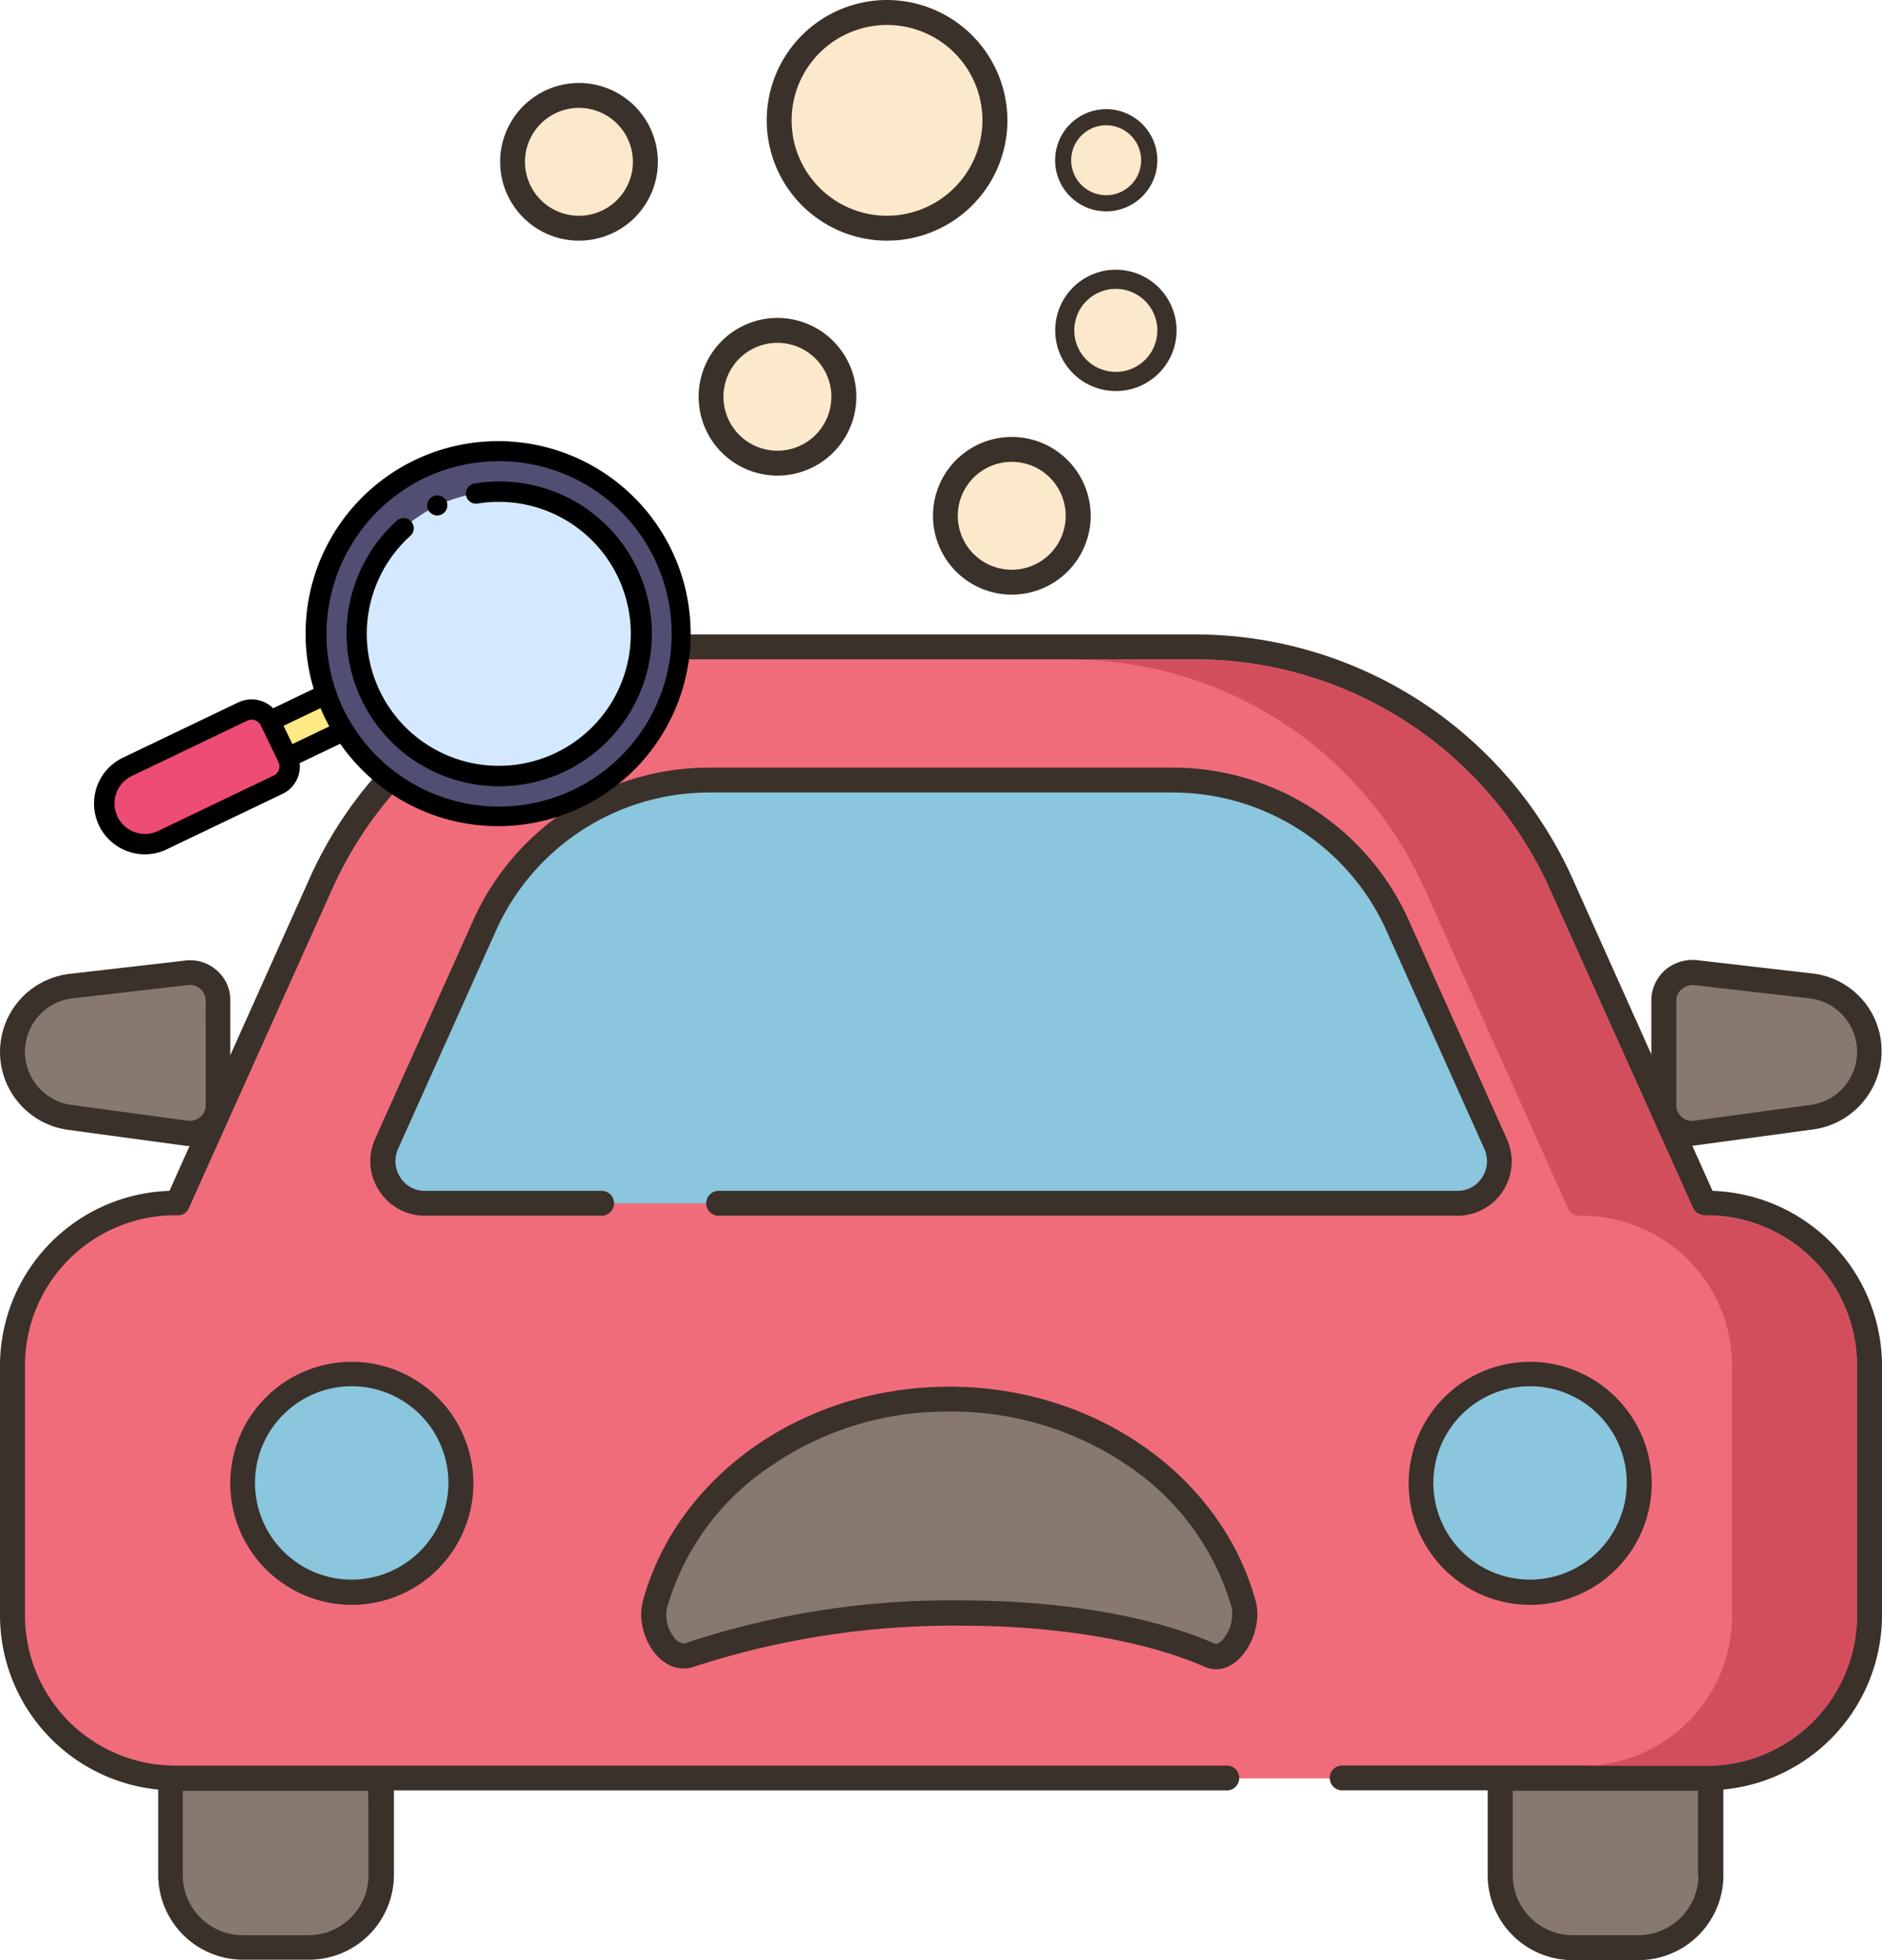 <svg xmlns="http://www.w3.org/2000/svg" xmlns:xlink="http://www.w3.org/1999/xlink" width="144" height="150" viewBox="0 0 144 150"><defs><style>.a{fill:none;}.b{clip-path:url(#a);}.c{fill:#87796f;}.d{fill:#3a312a;}.e{fill:#f16c7a;}.f{fill:#8ac6dd;}.g{fill:#fce8cb;}.h{fill:#d34e5c;}.i{fill:#514e73;}.j{fill:#d4e9ff;}.k{fill:#ffe985;}.l{fill:#ed4c74;}</style><clipPath id="a"><rect class="a" width="144" height="150"/></clipPath></defs><g class="b"><path class="c" d="M130.587,136.092h-15.8v7.431a5.538,5.538,0,0,0,5.544,5.524h5.033a5.538,5.538,0,0,0,5.544-5.524v-7.431Z"/><path class="d" d="M131.543,135.394a.879.879,0,0,0-.733-.254H114.785a.936.936,0,0,0-.955.952v7.431a6.5,6.5,0,0,0,6.5,6.478h5.033a6.5,6.5,0,0,0,6.5-6.478v-7.431a.962.962,0,0,0-.318-.7m-1.592,8.129a4.6,4.6,0,0,1-4.589,4.572h-5.033a4.6,4.6,0,0,1-4.587-4.572v-6.478h14.176v6.478Z"/><path class="c" d="M138.52,75.445,129.7,74.429a2.141,2.141,0,0,0-2.39,2.127v8a2.161,2.161,0,0,0,2.453,2.127l8.889-1.206a5.052,5.052,0,0,0-.128-10.034"/><path class="d" d="M138.648,74.492l-8.825-1.017a3.227,3.227,0,0,0-2.421.763,3.1,3.1,0,0,0-1.051,2.318v8a3.173,3.173,0,0,0,1.051,2.35,3.069,3.069,0,0,0,2.039.762,1.807,1.807,0,0,0,.414-.032l8.889-1.206a6.055,6.055,0,0,0,5.224-5.97,5.963,5.963,0,0,0-5.32-5.969m-.128,10.065-8.888,1.207a1.191,1.191,0,0,1-.956-.286,1.179,1.179,0,0,1-.414-.889v-8a1.08,1.08,0,0,1,.414-.889,1.262,1.262,0,0,1,.8-.317h.127l8.825,1.016a4.11,4.11,0,0,1,.1,8.16"/><path class="c" d="M13.412,136.092h-.351v7.431a5.538,5.538,0,0,0,5.544,5.524h5.034a5.537,5.537,0,0,0,5.543-5.524v-7.431Z"/><path class="d" d="M29.151,135.14H13.158a1.013,1.013,0,0,0-.733.222.962.962,0,0,0-.318.7v7.43a6.5,6.5,0,0,0,6.5,6.477h5.033a6.5,6.5,0,0,0,6.5-6.477v-7.43a.978.978,0,0,0-.987-.921m-.956,8.383a4.6,4.6,0,0,1-4.587,4.572H18.574a4.6,4.6,0,0,1-4.588-4.572v-6.478H28.163c.032,0,.032,6.478.032,6.478"/><path class="e" d="M130.587,92.083h-.19L119.4,67.6A30.668,30.668,0,0,0,91.433,49.535h-38.9A30.668,30.668,0,0,0,24.563,67.6L13.571,92.083H13.38A12.435,12.435,0,0,0,.923,104.5v19.178A12.434,12.434,0,0,0,13.38,136.092H130.587a12.433,12.433,0,0,0,12.457-12.415V104.5a12.434,12.434,0,0,0-12.457-12.416"/><path class="d" d="M131.033,91.131,120.3,67.189A31.693,31.693,0,0,0,91.465,48.55H52.534A31.606,31.606,0,0,0,23.7,67.189L12.966,91.131A13.4,13.4,0,0,0,0,104.466v19.179a13.412,13.412,0,0,0,13.413,13.368H93.791a.953.953,0,1,0,0-1.9H13.412a11.5,11.5,0,0,1-11.5-11.463V104.466A11.5,11.5,0,0,1,13.412,93H13.6a.9.9,0,0,0,.86-.571L25.454,67.951A29.735,29.735,0,0,1,52.566,50.456H91.433a29.736,29.736,0,0,1,27.112,17.495l10.991,24.482a.97.97,0,0,0,.86.571h.191a11.5,11.5,0,0,1,11.5,11.462v19.179a11.5,11.5,0,0,1-11.5,11.463H102.774a.953.953,0,1,0,0,1.9h27.813A13.412,13.412,0,0,0,144,123.645V104.466a13.42,13.42,0,0,0-12.967-13.335"/><path class="f" d="M114.436,87.542l-7.52-16.765A18.822,18.822,0,0,0,89.745,59.695H54.255A18.824,18.824,0,0,0,37.083,70.777L29.565,87.542a3.227,3.227,0,0,0,2.962,4.541H111.5a3.224,3.224,0,0,0,2.932-4.541"/><path class="d" d="M115.295,87.161l-7.519-16.766A19.792,19.792,0,0,0,89.745,58.742H54.254A19.759,19.759,0,0,0,36.223,70.395L28.7,87.161a4.1,4.1,0,0,0,.319,3.969,4.141,4.141,0,0,0,3.5,1.905H46a.953.953,0,1,0,0-1.905H32.527a2.2,2.2,0,0,1-1.911-1.048,2.268,2.268,0,0,1-.159-2.159l7.518-16.765A17.889,17.889,0,0,1,54.287,60.647H89.745a17.925,17.925,0,0,1,16.312,10.511l7.518,16.765a2.261,2.261,0,0,1-.159,2.159A2.206,2.206,0,0,1,111.5,91.13H55.019a.953.953,0,1,0,0,1.905H111.5a4.151,4.151,0,0,0,3.791-5.874"/><path class="f" d="M26.92,105.2a8.32,8.32,0,1,1-8.347,8.319A8.334,8.334,0,0,1,26.92,105.2"/><path class="d" d="M26.92,104.212a9.3,9.3,0,1,0,9.3,9.3,9.332,9.332,0,0,0-9.3-9.3m0,16.671a7.4,7.4,0,1,1,7.391-7.4,7.418,7.418,0,0,1-7.391,7.4"/><path class="c" d="M14.3,74.46,5.479,75.476a5.07,5.07,0,0,0-.127,10.066l8.888,1.206a2.143,2.143,0,0,0,2.453-2.127V76.587A2.14,2.14,0,0,0,14.3,74.46"/><path class="d" d="M16.6,74.27a3.065,3.065,0,0,0-2.421-.763L5.352,74.524a6.014,6.014,0,0,0-.127,11.939l8.888,1.206a1.812,1.812,0,0,0,.415.032,3.068,3.068,0,0,0,2.038-.762,3.122,3.122,0,0,0,1.051-2.35v-8A2.961,2.961,0,0,0,16.6,74.27m-.86,10.319a1.177,1.177,0,0,1-.414.889,1.277,1.277,0,0,1-.956.286L5.48,84.557a4.11,4.11,0,0,1,.095-8.16L14.4,75.381a1.2,1.2,0,0,1,.924.286,1.179,1.179,0,0,1,.414.889Z"/><path class="g" d="M67.843.952A8.256,8.256,0,1,1,59.56,9.208,8.269,8.269,0,0,1,67.843.952"/><path class="d" d="M67.843,0a9.208,9.208,0,1,0,9.239,9.208A9.229,9.229,0,0,0,67.843,0m0,16.511a7.3,7.3,0,1,1,7.327-7.3,7.317,7.317,0,0,1-7.327,7.3"/><path class="g" d="M85.365,21.372a3.91,3.91,0,1,1-3.923,3.91,3.917,3.917,0,0,1,3.923-3.91"/><path class="d" d="M85.365,20.64a4.643,4.643,0,1,0,4.659,4.643,4.649,4.649,0,0,0-4.659-4.643m0,7.82a3.177,3.177,0,1,1,3.188-3.177,3.176,3.176,0,0,1-3.188,3.177"/><path class="g" d="M84.629,8.971a3.293,3.293,0,1,1-3.3,3.293,3.3,3.3,0,0,1,3.3-3.293"/><path class="d" d="M84.629,8.354a3.91,3.91,0,1,0,3.923,3.91,3.915,3.915,0,0,0-3.923-3.91m0,6.585a2.676,2.676,0,1,1,2.684-2.675,2.675,2.675,0,0,1-2.684,2.675"/><path class="g" d="M77.4,34.391a5.081,5.081,0,1,1-5.1,5.08,5.088,5.088,0,0,1,5.1-5.08"/><path class="d" d="M77.4,33.438a6.033,6.033,0,1,0,6.053,6.033A6.04,6.04,0,0,0,77.4,33.438m0,10.161a4.128,4.128,0,1,1,4.141-4.128A4.126,4.126,0,0,1,77.4,43.6"/><path class="g" d="M59.469,25.283a5.081,5.081,0,1,1-5.1,5.081,5.09,5.09,0,0,1,5.1-5.081"/><path class="d" d="M59.469,24.33a6.033,6.033,0,1,0,6.053,6.033,6.04,6.04,0,0,0-6.053-6.033m0,10.161a4.128,4.128,0,1,1,4.142-4.128,4.128,4.128,0,0,1-4.142,4.128"/><path class="g" d="M44.283,7.3a5.081,5.081,0,1,1-5.1,5.081,5.09,5.09,0,0,1,5.1-5.081"/><path class="d" d="M44.283,6.351a6.033,6.033,0,1,0,6.053,6.033,6.04,6.04,0,0,0-6.053-6.033m0,10.161a4.128,4.128,0,1,1,4.142-4.128,4.128,4.128,0,0,1-4.142,4.128"/><path class="h" d="M130.587,93.035h-.19a.9.9,0,0,1-.861-.571L118.545,67.982a29.724,29.724,0,0,0-27.08-17.5H81.908a29.654,29.654,0,0,1,27.079,17.5l10.992,24.482a.969.969,0,0,0,.86.571h.19a11.5,11.5,0,0,1,11.5,11.463v19.179a11.5,11.5,0,0,1-11.5,11.462h9.558a11.5,11.5,0,0,0,11.5-11.462V104.5a11.5,11.5,0,0,0-11.5-11.463"/><path class="c" d="M93.058,126.757a1.58,1.58,0,0,1-.51-.1c-4.779-2.1-11.532-3.238-19.051-3.238a64.037,64.037,0,0,0-20.74,3.207,1.272,1.272,0,0,1-.478.1,2,2,0,0,1-1.5-.889,3.579,3.579,0,0,1-.669-3.048C52.6,113.548,61.869,107.1,72.637,107.1s20.039,6.446,22.524,15.686a3.846,3.846,0,0,1-.733,3.143,2.075,2.075,0,0,1-1.37.826"/><path class="d" d="M72.637,108.022a23.865,23.865,0,0,1,13.922,4.319,19.6,19.6,0,0,1,7.679,10.669,2.919,2.919,0,0,1-.575,2.318,1.04,1.04,0,0,1-.605.476c-.031,0-.1-.032-.127-.032-4.906-2.128-11.788-3.3-19.434-3.3a64.284,64.284,0,0,0-21.058,3.27.346.346,0,0,1-.159.032,1.179,1.179,0,0,1-.733-.508,2.749,2.749,0,0,1-.51-2.222,19.434,19.434,0,0,1,7.678-10.669,23.665,23.665,0,0,1,13.922-4.351m0-1.905c-11.374,0-20.9,6.986-23.448,16.416-.6,2.255.988,5.145,3.091,5.145a2.354,2.354,0,0,0,.8-.127A64.02,64.02,0,0,1,73.5,124.407c7.009,0,13.795,1.016,18.669,3.144a2.258,2.258,0,0,0,.892.19c2.008,0,3.6-2.985,3.027-5.176-2.549-9.43-12.074-16.448-23.448-16.448"/><path class="i" d="M50.844,42.441A14.023,14.023,0,0,1,26.3,55.92a14.084,14.084,0,0,1-1.351-2.8A14.028,14.028,0,0,1,50.844,42.441"/><path class="j" d="M48.033,43.787a10.933,10.933,0,0,0-17.468-3.065l0,0a10.9,10.9,0,1,0,15.314,15.5,9.353,9.353,0,0,0,.843-.935,10.862,10.862,0,0,0,1.313-11.5"/><path class="k" d="M24.951,53.119l-4.293,2.056,1.351,2.8L26.3,55.92Z"/><path class="l" d="M22.009,57.977a1.551,1.551,0,0,1-.73,2.073l-8.76,4.2a3.11,3.11,0,1,1-2.7-5.6l8.759-4.2a1.562,1.562,0,0,1,2.081.727Z"/><path d="M45.279,57.773A11.655,11.655,0,0,0,36.312,37a.777.777,0,1,0,.263,1.531A10.1,10.1,0,1,1,31.4,41.005a.778.778,0,0,0-1.04-1.158c-.074.066-.208.191-.34.32A11.671,11.671,0,0,0,45.279,57.773"/><path d="M18.24,53.747l-8.759,4.2a3.887,3.887,0,1,0,3.376,7l8.76-4.195A2.33,2.33,0,0,0,22.93,58.4l3.1-1.483A14.732,14.732,0,1,0,24,52.713L20.9,54.2a2.344,2.344,0,0,0-2.664-.449m6.607,1.146c.112.233.231.463.356.692l-2.829,1.354-.675-1.4,2.829-1.354q.15.36.319.709M20.941,59.35l-8.759,4.2a2.333,2.333,0,1,1-2.026-4.2l8.759-4.2a.785.785,0,0,1,1.041.364l1.35,2.8a.776.776,0,0,1-.365,1.037M32.456,36.593a13.217,13.217,0,1,1-6.2,17.626,13.289,13.289,0,0,1,6.2-17.626"/><path d="M32.779,39.056a.779.779,0,0,0,1.4-.673l-.01-.026a.78.78,0,0,0-1.407.674l.013.025"/><path class="f" d="M117.048,105.165a8.351,8.351,0,1,1-8.379,8.351,8.364,8.364,0,0,1,8.379-8.351"/><path class="d" d="M117.048,104.212a9.3,9.3,0,1,0,9.334,9.3,9.332,9.332,0,0,0-9.334-9.3m0,16.671a7.4,7.4,0,1,1,7.423-7.4,7.419,7.419,0,0,1-7.423,7.4"/></g></svg>